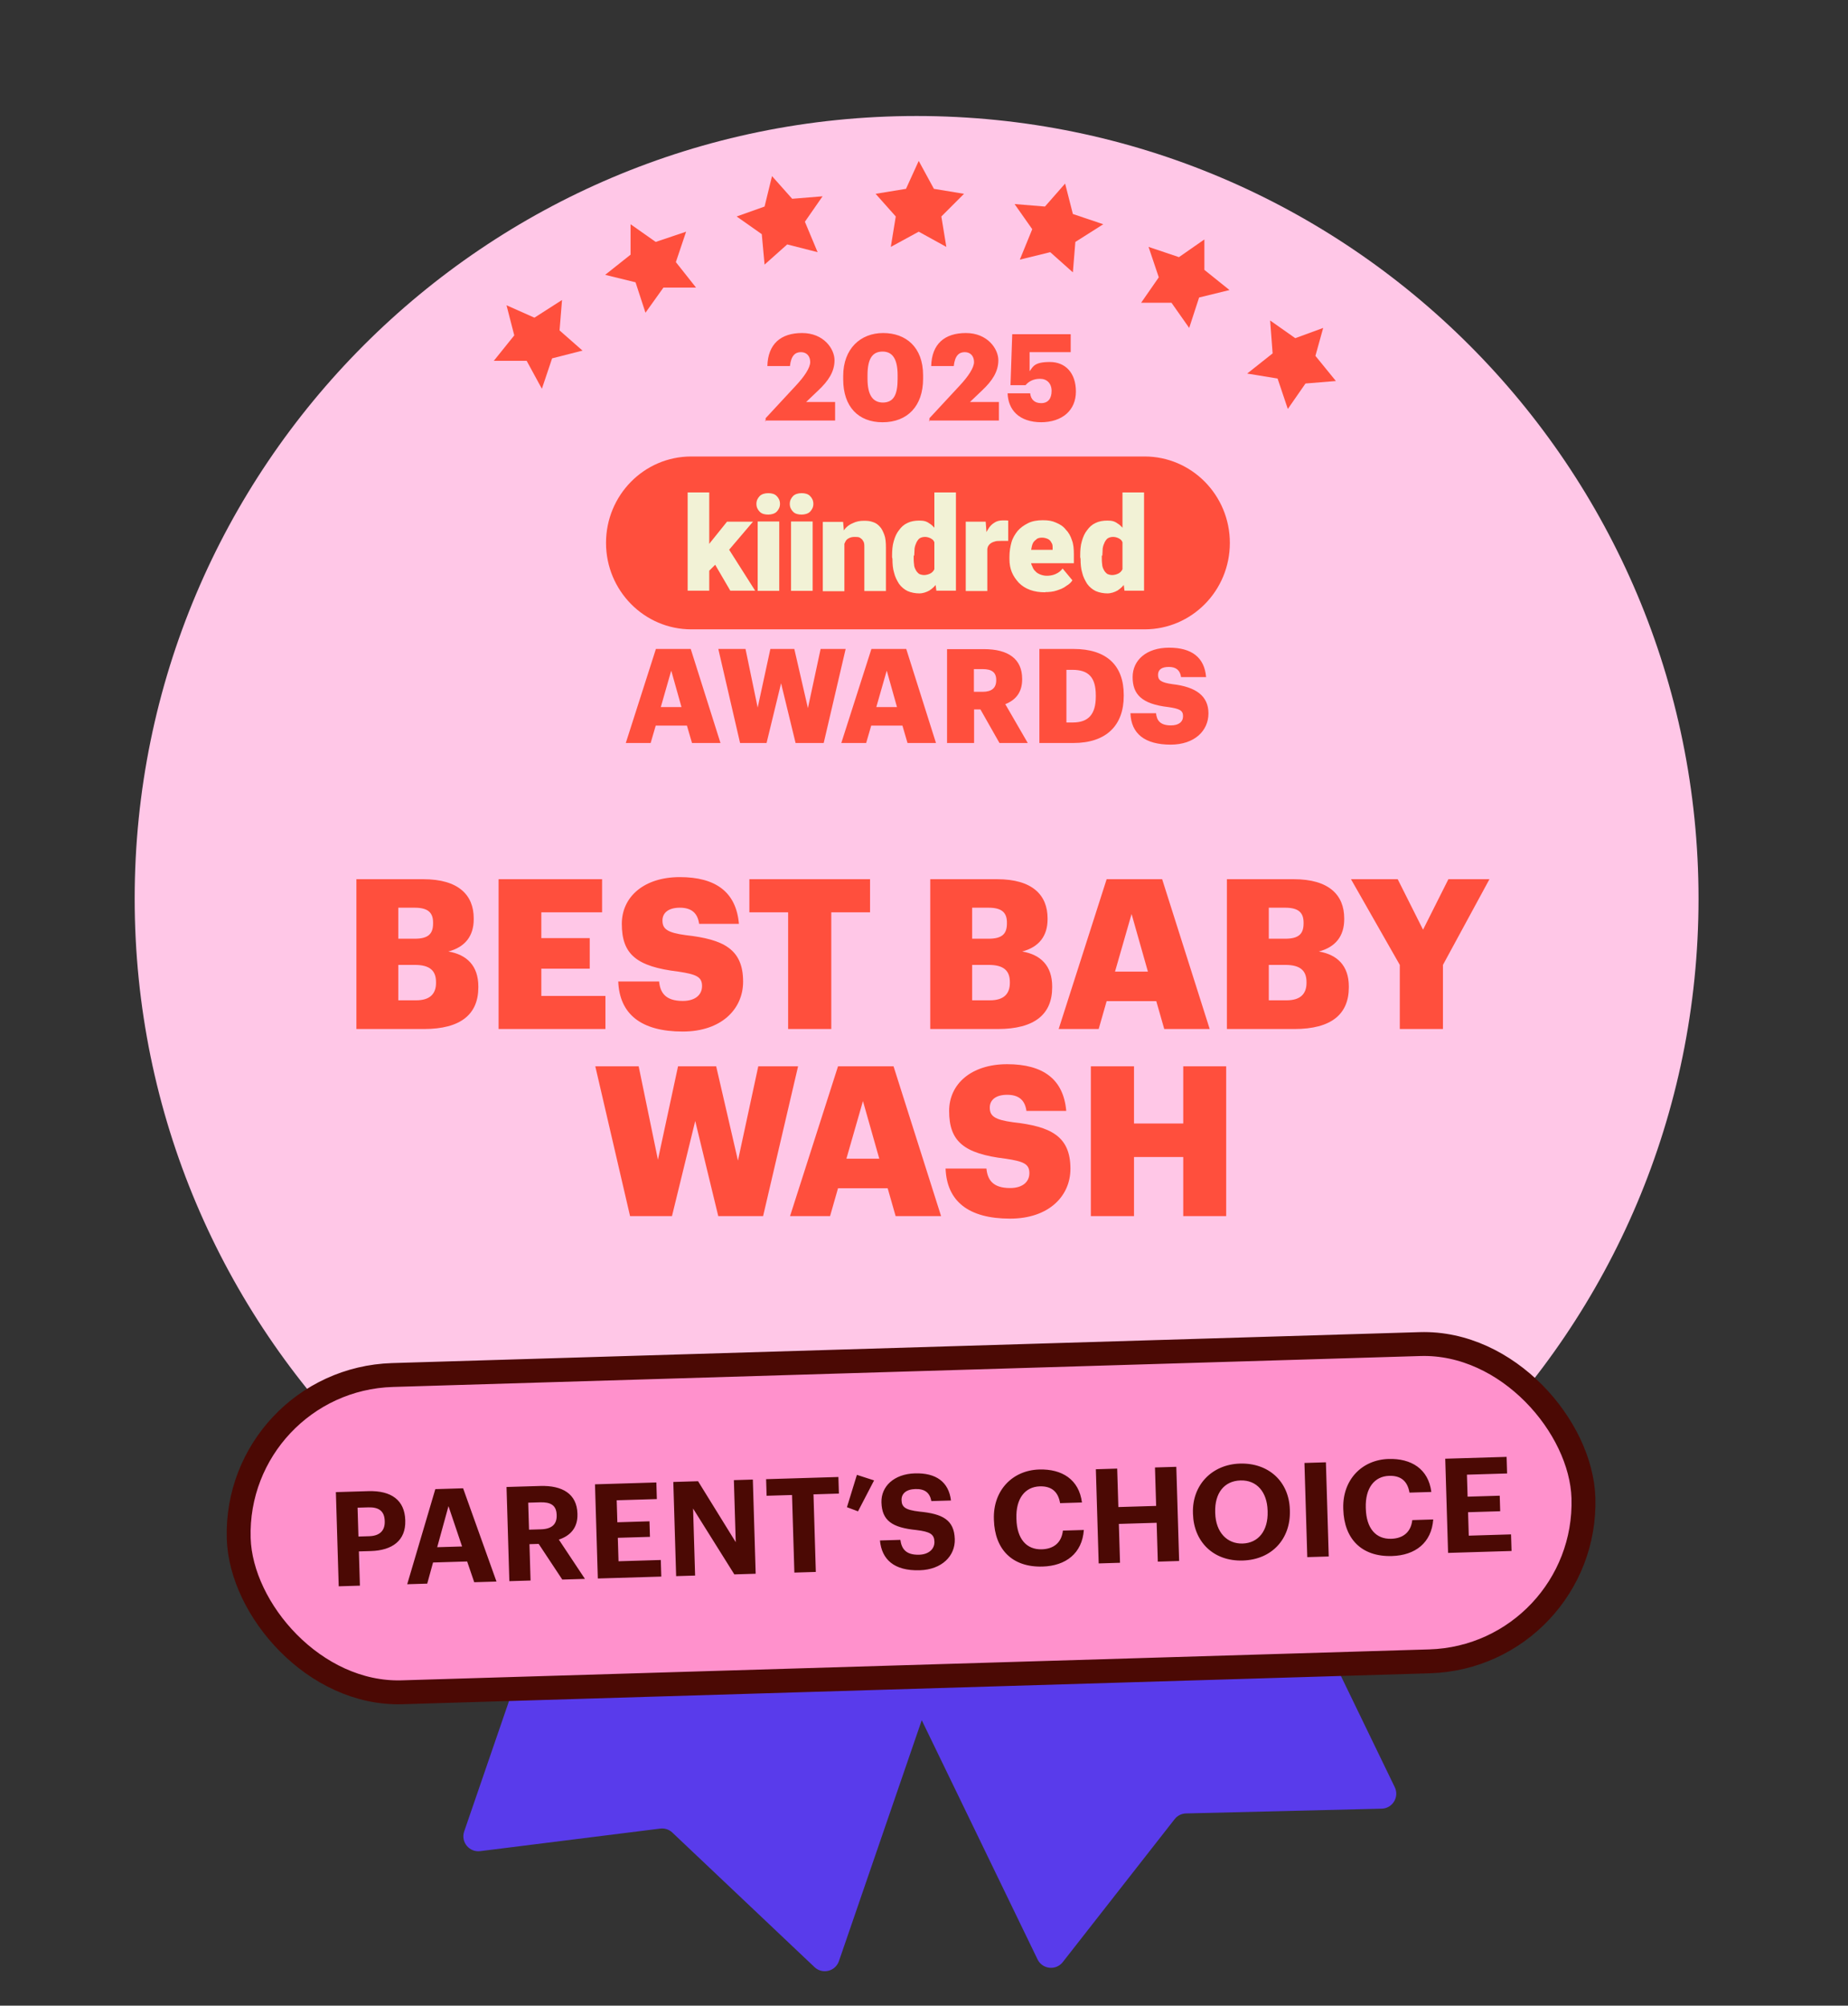<svg width="247" height="268" viewBox="0 0 247 268" fill="none" xmlns="http://www.w3.org/2000/svg">
<rect x="0" y="0" width="247" height="268" fill="#333333" stroke="none"/>
<g clip-path="url(#clip0_3538_168173)">
<path d="M138.676 261.815L110.872 204.401C110.39 203.407 110.806 202.21 111.8 201.729L155.901 180.372C156.895 179.89 158.091 180.306 158.572 181.3L186.421 238.805C187.055 240.115 186.124 241.641 184.67 241.677L158.521 242.314C157.923 242.329 157.363 242.61 156.995 243.081L142.051 262.175C141.139 263.341 139.321 263.147 138.676 261.815Z" fill="#593BEB"/>
<path d="M62.043 244.717L82.784 184.391C83.143 183.347 84.281 182.791 85.326 183.15L131.664 199.082C132.708 199.441 133.264 200.579 132.905 201.624L112.13 262.046C111.657 263.422 109.921 263.848 108.864 262.849L89.865 244.87C89.43 244.459 88.835 244.264 88.241 244.339L64.183 247.352C62.714 247.536 61.562 246.117 62.043 244.717Z" fill="#593BEB"/>
<path d="M122.511 224.663C180.217 224.663 227.021 177.827 227.021 120.081C227.021 62.336 180.217 15.5 122.511 15.5C64.804 15.5 18 62.336 18 120.081C18 177.827 64.804 224.663 122.511 224.663Z" fill="#FFC7E7"/>
<path d="M47.637 137.5V117.48H56.569C61.301 117.48 63.317 119.608 63.317 122.716V122.828C63.317 125.068 62.169 126.552 59.929 127.14C62.393 127.56 63.933 129.044 63.933 131.816V131.928C63.933 135.512 61.609 137.5 56.653 137.5H47.637ZM53.237 133.664H55.617C57.437 133.664 58.277 132.824 58.277 131.34V131.228C58.277 129.716 57.465 128.932 55.449 128.932H53.237V133.664ZM53.237 125.432H55.421C57.213 125.432 57.885 124.816 57.885 123.388V123.276C57.885 121.904 57.157 121.288 55.421 121.288H53.237V125.432ZM66.641 137.5V117.48H80.473V121.904H72.353V125.348H78.821V129.436H72.353V133.076H80.921V137.5H66.641ZM91.258 137.836C85.658 137.836 82.802 135.484 82.634 131.144H88.094C88.234 132.572 88.878 133.748 91.258 133.748C92.91 133.748 93.834 132.936 93.834 131.76C93.834 130.528 93.078 130.192 90.67 129.828C85.014 129.156 83.11 127.476 83.11 123.444C83.11 119.832 86.078 117.2 90.866 117.2C95.682 117.2 98.398 119.216 98.762 123.444H93.442C93.246 122.016 92.434 121.288 90.866 121.288C89.326 121.288 88.542 121.988 88.542 122.996C88.542 124.116 89.158 124.62 91.65 124.956C96.718 125.516 99.322 126.832 99.322 131.172C99.322 134.84 96.41 137.836 91.258 137.836ZM105.34 137.5V121.904H100.16V117.48H116.288V121.904H111.108V137.5H105.34ZM124.336 137.5V117.48H133.268C138 117.48 140.016 119.608 140.016 122.716V122.828C140.016 125.068 138.868 126.552 136.628 127.14C139.092 127.56 140.632 129.044 140.632 131.816V131.928C140.632 135.512 138.308 137.5 133.352 137.5H124.336ZM129.936 133.664H132.316C134.136 133.664 134.976 132.824 134.976 131.34V131.228C134.976 129.716 134.164 128.932 132.148 128.932H129.936V133.664ZM129.936 125.432H132.12C133.912 125.432 134.584 124.816 134.584 123.388V123.276C134.584 121.904 133.856 121.288 132.12 121.288H129.936V125.432ZM141.499 137.5L147.911 117.48H155.331L161.687 137.5H155.611L154.547 133.776H147.911L146.847 137.5H141.499ZM151.243 122.128L149.031 129.828H153.427L151.243 122.128ZM163.985 137.5V117.48H172.917C177.649 117.48 179.665 119.608 179.665 122.716V122.828C179.665 125.068 178.517 126.552 176.277 127.14C178.741 127.56 180.281 129.044 180.281 131.816V131.928C180.281 135.512 177.957 137.5 173.001 137.5H163.985ZM169.585 133.664H171.965C173.785 133.664 174.625 132.824 174.625 131.34V131.228C174.625 129.716 173.813 128.932 171.797 128.932H169.585V133.664ZM169.585 125.432H171.769C173.561 125.432 174.233 124.816 174.233 123.388V123.276C174.233 121.904 173.505 121.288 171.769 121.288H169.585V125.432ZM187.094 137.5V128.932L180.57 117.48H186.814L190.202 124.228L193.59 117.48H199.078L192.862 128.932V137.5H187.094ZM84.214 162.5L79.566 142.48H85.362L87.938 154.968L90.626 142.48H95.722L98.634 155.08L101.35 142.48H106.67L101.994 162.5H96.002L92.922 149.788L89.814 162.5H84.214ZM105.596 162.5L112.008 142.48H119.428L125.784 162.5H119.708L118.644 158.776H112.008L110.944 162.5H105.596ZM115.34 147.128L113.128 154.828H117.524L115.34 147.128ZM135.008 162.836C129.408 162.836 126.552 160.484 126.384 156.144H131.844C131.984 157.572 132.628 158.748 135.008 158.748C136.66 158.748 137.584 157.936 137.584 156.76C137.584 155.528 136.828 155.192 134.42 154.828C128.764 154.156 126.86 152.476 126.86 148.444C126.86 144.832 129.828 142.2 134.616 142.2C139.432 142.2 142.148 144.216 142.512 148.444H137.192C136.996 147.016 136.184 146.288 134.616 146.288C133.076 146.288 132.292 146.988 132.292 147.996C132.292 149.116 132.908 149.62 135.4 149.956C140.468 150.516 143.072 151.832 143.072 156.172C143.072 159.84 140.16 162.836 135.008 162.836ZM145.801 162.5V142.48H151.569V150.124H158.149V142.48H163.889V162.5H158.149V154.604H151.569V162.5H145.801Z" fill="#FF4F3D"/>
<path d="M108.456 203.454L104.394 204.449L101.367 201.753L101.036 205.818L97.305 208.183L101.367 209.552L102.404 213.617L105.098 210.548L109.161 210.879L106.798 207.519L108.456 203.454Z" fill="#FF4F3D"/>
<path d="M88.185 197.688L85.822 194.327L84.495 198.393L80.433 199.388L83.791 202.085V206.15L87.19 203.786L91.253 205.155L89.885 201.089L92.248 197.688H88.185Z" fill="#FF4F3D"/>
<path d="M74.67 190.926L78.069 188.229L74.007 187.565L72.639 183.5L70.276 186.902L66.213 187.234L68.949 190.594L67.913 194.327L71.644 192.958L75.002 195.323L74.67 190.926Z" fill="#FF4F3D"/>
<path d="M173.335 195.696L177.066 197.356L176.029 193.332L178.766 189.93H174.371L172.34 186.196L170.972 190.262L166.909 191.299L169.977 193.995L169.645 198.061L173.335 195.696Z" fill="#FF4F3D"/>
<path d="M159.82 200.425L158.494 196.36L156.089 199.72H151.736L154.431 203.122L153.063 207.187L157.126 205.818L160.484 208.183V204.118L163.883 201.421L159.82 200.425Z" fill="#FF4F3D"/>
<path d="M142.575 202.79L139.548 205.487L135.486 204.449L137.185 208.515L134.822 211.917L138.885 211.585L141.58 214.613L142.575 210.548L146.306 209.22L142.948 206.856L142.575 202.79Z" fill="#FF4F3D"/>
<path d="M121.972 216.646L123.671 212.912L127.734 212.248L125.039 209.22L125.703 205.155L121.972 207.187L118.282 205.155L118.945 209.22L115.919 212.248L119.94 212.912L121.972 216.646Z" fill="#FF4F3D"/>
<path d="M152.985 84.094H92.395C86.116 84.094 81 78.926 81 72.545C81 66.164 86.091 60.996 92.395 60.996H152.985C159.264 60.996 164.38 66.164 164.38 72.545C164.38 78.926 159.289 84.094 152.985 84.094Z" fill="#FF4F3D"/>
<path d="M150.027 76.815V65.8H152.912V78.926H150.294L150.027 76.791V76.815ZM144.378 74.413V74.243C144.378 73.54 144.426 72.885 144.596 72.327C144.766 71.72 144.984 71.235 145.299 70.847C145.614 70.41 145.954 70.095 146.439 69.876C146.875 69.658 147.409 69.561 148.015 69.561C148.621 69.561 148.985 69.658 149.372 69.949C149.76 70.167 150.076 70.556 150.415 70.992C150.682 71.429 150.9 71.914 151.118 72.521C151.288 73.127 151.433 73.71 151.506 74.365V74.583C151.409 75.238 151.288 75.772 151.118 76.378C150.948 76.912 150.73 77.422 150.415 77.858C150.148 78.295 149.809 78.611 149.372 78.902C148.985 79.12 148.5 79.29 148.015 79.29C147.53 79.29 146.924 79.193 146.439 78.974C146.002 78.756 145.614 78.441 145.299 78.004C145.033 77.567 144.766 77.082 144.645 76.524C144.475 75.99 144.426 75.335 144.426 74.68L144.378 74.462V74.413ZM147.263 74.243V74.413C147.263 74.729 147.263 75.068 147.312 75.384C147.312 75.651 147.409 75.918 147.53 76.136C147.627 76.354 147.797 76.524 147.966 76.67C148.136 76.767 148.403 76.839 148.669 76.839C148.936 76.839 149.324 76.742 149.591 76.573C149.857 76.403 150.027 76.136 150.124 75.82C150.221 75.505 150.294 75.117 150.294 74.68V74.025C150.294 73.637 150.294 73.321 150.245 73.055C150.197 72.788 150.076 72.521 149.979 72.351C149.882 72.133 149.712 72.036 149.494 71.914C149.276 71.817 149.057 71.744 148.791 71.744C148.524 71.744 148.306 71.793 148.087 71.914C147.918 72.011 147.772 72.23 147.651 72.448C147.554 72.666 147.433 72.933 147.384 73.273C147.384 73.588 147.336 73.928 147.336 74.243H147.287H147.263Z" fill="#F2F2D6"/>
<path d="M139.698 79.144C138.947 79.144 138.292 79.047 137.686 78.829C137.08 78.611 136.595 78.295 136.158 77.858C135.77 77.422 135.455 76.985 135.237 76.451C135.019 75.918 134.922 75.359 134.922 74.704V74.389C134.922 73.734 135.019 73.079 135.189 72.472C135.358 71.866 135.673 71.38 136.013 70.944C136.401 70.507 136.837 70.192 137.419 69.9C137.953 69.634 138.607 69.512 139.383 69.512C140.159 69.512 140.644 69.609 141.129 69.828C141.662 70.046 142.099 70.313 142.438 70.75C142.826 71.138 143.093 71.623 143.262 72.157C143.481 72.691 143.529 73.346 143.529 74.074V75.262H135.964V73.467H140.692V73.249C140.692 72.933 140.692 72.715 140.523 72.496C140.426 72.278 140.256 72.108 140.038 72.011C139.819 71.914 139.553 71.841 139.286 71.841C139.019 71.841 138.68 71.89 138.534 72.06C138.316 72.23 138.147 72.375 138.05 72.594C137.953 72.812 137.88 73.079 137.831 73.418C137.831 73.734 137.783 74.074 137.783 74.389V74.704C137.783 75.02 137.783 75.359 137.953 75.626C138.05 75.893 138.171 76.16 138.389 76.33C138.559 76.548 138.777 76.645 139.044 76.767C139.31 76.864 139.577 76.936 139.916 76.936C140.256 76.936 140.668 76.888 141.056 76.718C141.444 76.548 141.759 76.33 142.026 75.966L143.335 77.543C143.165 77.81 142.899 78.077 142.511 78.295C142.196 78.562 141.759 78.732 141.25 78.902C140.765 79.072 140.207 79.12 139.625 79.12H139.722L139.698 79.144Z" fill="#F2F2D6"/>
<path d="M131.964 72.011V78.974H129.079V69.706H131.746L131.916 71.987H131.964V72.011ZM134.753 69.609V72.278H133.783C133.468 72.278 133.128 72.278 132.91 72.375C132.692 72.424 132.473 72.545 132.304 72.691C132.134 72.861 132.037 73.006 131.989 73.224C131.94 73.443 131.892 73.71 131.892 74.049L131.358 73.734C131.358 73.127 131.407 72.545 131.528 72.036C131.625 71.55 131.843 71.065 132.061 70.725C132.279 70.337 132.546 70.07 132.886 69.852C133.201 69.634 133.589 69.537 133.977 69.537H134.413C134.583 69.537 134.68 69.537 134.801 69.585" fill="#F2F2D6"/>
<path d="M124.884 76.815V65.8H127.769V78.926H125.15L124.884 76.791V76.815ZM119.234 74.413V74.243C119.234 73.54 119.283 72.885 119.453 72.327C119.622 71.72 119.841 71.235 120.156 70.847C120.471 70.41 120.81 70.095 121.295 69.876C121.732 69.658 122.265 69.561 122.871 69.561C123.477 69.561 123.841 69.658 124.229 69.949C124.617 70.167 124.932 70.556 125.271 70.992C125.538 71.429 125.756 71.914 125.975 72.521C126.144 73.127 126.29 73.71 126.363 74.365V74.583C126.266 75.238 126.144 75.772 125.975 76.378C125.805 76.912 125.587 77.422 125.271 77.858C125.005 78.295 124.665 78.611 124.229 78.902C123.841 79.12 123.356 79.29 122.871 79.29C122.386 79.29 121.78 79.193 121.295 78.974C120.859 78.756 120.471 78.441 120.156 78.004C119.889 77.567 119.622 77.082 119.501 76.524C119.331 75.99 119.283 75.335 119.283 74.68L119.234 74.462V74.413ZM122.12 74.243V74.413C122.12 74.729 122.12 75.068 122.168 75.384C122.168 75.651 122.265 75.918 122.386 76.136C122.483 76.354 122.653 76.524 122.823 76.67C122.992 76.767 123.259 76.839 123.526 76.839C123.793 76.839 124.18 76.742 124.447 76.573C124.714 76.403 124.884 76.136 124.981 75.82C125.078 75.505 125.15 75.117 125.15 74.68V74.025C125.15 73.637 125.15 73.321 125.102 73.055C125.053 72.788 124.932 72.521 124.835 72.351C124.738 72.133 124.568 72.036 124.35 71.914C124.132 71.817 123.914 71.744 123.647 71.744C123.38 71.744 123.162 71.793 122.944 71.914C122.774 72.011 122.629 72.23 122.508 72.448C122.411 72.666 122.289 72.933 122.241 73.273C122.241 73.588 122.192 73.928 122.192 74.243H122.144H122.12Z" fill="#F2F2D6"/>
<path d="M112.859 71.696V78.999H109.974V69.731H112.689L112.859 71.696ZM112.544 74.025H111.889C111.889 73.322 111.986 72.715 112.156 72.181C112.325 71.647 112.592 71.138 112.859 70.774C113.126 70.386 113.562 70.07 113.998 69.9C114.435 69.682 114.92 69.585 115.477 69.585C116.035 69.585 116.302 69.634 116.665 69.755C117.053 69.876 117.32 70.07 117.587 70.362C117.853 70.628 118.023 71.017 118.193 71.453C118.363 71.89 118.411 72.497 118.411 73.152V78.975H115.526V73.152C115.526 72.763 115.526 72.497 115.356 72.278C115.259 72.06 115.089 71.963 114.92 71.841C114.75 71.744 114.483 71.744 114.217 71.744C113.95 71.744 113.683 71.793 113.465 71.914C113.247 72.011 113.077 72.181 112.98 72.4C112.883 72.618 112.762 72.836 112.713 73.103C112.713 73.37 112.665 73.71 112.665 73.977L112.568 74.074L112.544 74.025Z" fill="#F2F2D6"/>
<path d="M108.616 69.682H105.73V78.95H108.616V69.682Z" fill="#F2F2D6"/>
<path d="M104.154 69.682H101.269V78.95H104.154V69.682Z" fill="#F2F2D6"/>
<path d="M94.796 78.926H91.911V65.8H94.796V78.926ZM100.664 69.682L96.639 74.413L94.505 76.548L93.245 74.704L94.99 72.424L97.172 69.706H100.664V69.682ZM97.609 78.926L95.16 74.729L97.294 73.2L100.93 78.926H97.609Z" fill="#F2F2D6"/>
<path d="M105.561 67.329C105.561 66.892 105.73 66.577 105.997 66.285C106.264 66.019 106.7 65.897 107.137 65.897C107.573 65.897 108.009 65.994 108.276 66.285C108.543 66.552 108.712 66.892 108.712 67.329C108.712 67.766 108.543 68.081 108.276 68.372C108.009 68.639 107.573 68.76 107.137 68.76C106.7 68.76 106.264 68.663 105.997 68.372C105.73 68.105 105.561 67.766 105.561 67.329Z" fill="#F2F2D6"/>
<path d="M101.1 67.329C101.1 66.892 101.269 66.577 101.536 66.285C101.803 66.019 102.239 65.897 102.676 65.897C103.112 65.897 103.548 65.994 103.815 66.285C104.082 66.552 104.252 66.892 104.252 67.329C104.252 67.766 104.082 68.081 103.815 68.372C103.548 68.639 103.112 68.76 102.676 68.76C102.239 68.76 101.803 68.663 101.536 68.372C101.269 68.105 101.1 67.766 101.1 67.329Z" fill="#F2F2D6"/>
<path d="M156.451 99.5C159.676 99.5 161.519 97.632 161.519 95.327C161.519 93.022 159.894 91.785 156.718 91.421C155.166 91.202 154.779 90.887 154.779 90.183C154.779 89.48 155.263 89.116 156.233 89.116C157.203 89.116 157.736 89.577 157.858 90.475H161.204C160.985 87.83 159.264 86.544 156.257 86.544C153.251 86.544 151.384 88.194 151.384 90.475C151.384 92.755 152.572 94.065 156.136 94.478C157.639 94.696 158.124 94.915 158.124 95.691C158.124 96.467 157.542 96.928 156.5 96.928C154.997 96.928 154.609 96.2 154.512 95.303H151.093C151.19 98.02 152.984 99.5 156.5 99.5M138.898 99.282H143.456C147.893 99.282 150.196 96.904 150.196 92.998V92.852C150.196 88.946 147.941 86.714 143.48 86.714H138.922V99.282H138.898ZM142.535 96.516V89.504H143.335C145.517 89.504 146.462 90.523 146.462 92.925V93.071C146.462 95.4 145.517 96.54 143.383 96.54H142.559L142.535 96.516ZM130.169 92.44V89.407H131.357C132.521 89.407 133.152 89.82 133.152 90.838V90.911C133.152 91.93 132.545 92.44 131.333 92.44H130.169ZM126.605 99.282H130.194V94.793H131.042L133.588 99.282H137.37L134.364 94.09C135.673 93.58 136.619 92.585 136.619 90.79V90.717C136.619 88.073 134.8 86.738 131.503 86.738H126.581V99.306L126.605 99.282ZM118.532 89.65L119.889 94.478H117.125L118.507 89.65H118.532ZM112.422 99.282H115.768L116.446 96.953H120.617L121.296 99.282H125.102L121.126 86.714H116.471L112.446 99.282H112.422ZM98.941 99.282H102.457L104.397 91.299L106.336 99.282H110.094L113.028 86.714H109.682L107.985 94.623L106.166 86.714H102.966L101.269 94.551L99.644 86.714H96.008L98.917 99.282H98.941ZM89.728 89.65L91.086 94.478H88.322L89.704 89.65H89.728ZM83.618 99.282H86.964L87.643 96.953H91.813L92.492 99.282H96.299L92.322 86.714H87.667L83.642 99.282H83.618Z" fill="#FF4F3D"/>
<path d="M139.084 56.423C142.024 56.423 143.803 54.797 143.803 52.32C143.803 49.842 142.411 48.371 140.322 48.371C138.233 48.371 138.078 48.99 137.614 49.61V47.055H143.107V44.655H135.293L135.061 51.468H137.072C137.459 51.004 138.078 50.616 139.006 50.616C139.935 50.616 140.554 51.236 140.554 52.242C140.554 53.249 140.09 53.868 139.161 53.868C138.233 53.868 137.769 53.326 137.691 52.552H134.674C134.751 54.72 136.144 56.423 139.239 56.423M124.151 56.191H133.513V53.713H129.645L131.269 52.165C132.585 50.926 133.436 49.687 133.436 48.139C133.436 46.59 131.966 44.5 129.103 44.5C126.24 44.5 124.538 45.971 124.461 48.913H127.478C127.633 47.52 128.175 47.055 128.948 47.055C129.722 47.055 130.186 47.597 130.186 48.371C130.186 49.145 129.413 50.307 128.252 51.545L124.229 55.881V56.346L124.151 56.191ZM117.962 56.423C121.289 56.423 123.378 54.255 123.378 50.616V50.152C123.378 46.358 121.057 44.5 118.039 44.5C115.022 44.5 112.701 46.59 112.701 50.229V50.694C112.701 54.333 114.712 56.423 117.962 56.423ZM118.039 53.791C116.647 53.791 115.95 52.784 115.95 50.616V50.152C115.95 47.984 116.569 46.977 117.962 46.977C119.355 46.977 119.974 48.061 119.974 50.152V50.616C119.974 52.784 119.432 53.791 117.962 53.791M102.256 56.191H111.618V53.713H107.749L109.374 52.165C110.689 50.926 111.54 49.687 111.54 48.139C111.54 46.59 110.07 44.5 107.208 44.5C104.345 44.5 102.643 45.971 102.565 48.913H105.583C105.737 47.52 106.279 47.055 107.053 47.055C107.826 47.055 108.291 47.597 108.291 48.371C108.291 49.145 107.517 50.307 106.356 51.545L102.333 55.881V56.346L102.256 56.191Z" fill="#FF4F3D"/>
<rect x="31.269" y="184.37" width="179.812" height="42.411" rx="21.206" transform="rotate(-1.724 31.269 184.37)" fill="#FF91CC" stroke="#4B0904" stroke-width="3.192"/>
<path d="M45.272 211.964L44.893 199.38L49.24 199.249C52.303 199.157 54.086 200.46 54.166 203.117L54.168 203.188C54.248 205.845 52.438 207.168 49.569 207.254L47.968 207.302L48.105 211.878L45.272 211.964ZM47.908 205.314L49.351 205.27C50.741 205.228 51.46 204.537 51.423 203.288L51.421 203.217C51.38 201.88 50.59 201.375 49.235 201.416L47.792 201.459L47.908 205.314ZM54.427 211.688L58.184 198.98L61.898 198.868L66.359 211.329L63.385 211.418L62.438 208.646L57.88 208.783L57.102 211.608L54.427 211.688ZM59.943 201.252L58.435 206.741L61.761 206.641L59.943 201.252ZM68.079 211.277L67.701 198.693L72.206 198.558C75.18 198.468 77.1 199.626 77.179 202.231L77.181 202.301C77.238 204.202 76.159 205.238 74.694 205.723L78.182 210.973L75.154 211.064L71.999 206.297L70.767 206.334L70.913 211.192L68.079 211.277ZM70.709 204.398L72.31 204.35C73.736 204.307 74.439 203.687 74.403 202.473L74.4 202.402C74.362 201.117 73.574 200.701 72.201 200.742L70.6 200.79L70.709 204.398ZM79.904 210.921L79.525 198.337L87.727 198.09L87.794 200.308L82.426 200.47L82.514 203.409L86.809 203.279L86.871 205.356L82.577 205.485L82.671 208.618L88.321 208.448L88.387 210.666L79.904 210.921ZM90.371 210.606L89.993 198.022L93.301 197.923L98.338 206.068L98.088 197.778L100.623 197.702L101.002 210.286L98.15 210.372L92.636 201.571L92.906 210.53L90.371 210.606ZM106.173 210.13L105.861 199.764L102.464 199.866L102.397 197.649L112.059 197.358L112.126 199.575L108.729 199.678L109.041 210.044L106.173 210.13ZM114.68 201.947L113.201 201.393L114.533 197.072L116.828 197.813L114.68 201.947ZM122.93 209.82C119.48 209.923 117.848 208.352 117.613 205.84L120.341 205.758C120.499 206.881 121.002 207.799 122.867 207.743C124.117 207.705 124.923 206.994 124.894 206.008C124.864 205.005 124.325 204.669 122.469 204.443C119.235 204.118 117.886 203.189 117.813 200.761C117.748 198.613 119.495 196.958 122.276 196.874C125.109 196.789 126.802 198.006 127.106 200.498L124.484 200.577C124.273 199.439 123.589 198.931 122.339 198.968C121.089 199.006 120.473 199.606 120.499 200.451C120.526 201.348 120.943 201.759 122.888 201.982C125.944 202.277 127.535 203.057 127.614 205.662C127.681 207.897 125.904 209.73 122.93 209.82ZM139.356 209.325C135.238 209.449 132.962 206.981 132.845 203.109L132.841 202.968C132.726 199.149 135.323 196.464 138.895 196.356C141.923 196.265 144.22 197.676 144.612 200.764L141.691 200.852C141.434 199.345 140.565 198.561 138.981 198.608C136.992 198.668 135.771 200.255 135.85 202.86L135.854 203.001C135.933 205.606 137.175 207.083 139.252 207.021C140.818 206.973 141.885 206.149 142.065 204.523L144.864 204.438C144.641 207.563 142.454 209.232 139.356 209.325ZM146.849 208.906L146.47 196.322L149.321 196.236L149.476 201.375L154.527 201.223L154.372 196.084L157.223 195.998L157.602 208.582L154.751 208.668L154.595 203.476L149.544 203.628L149.7 208.82L146.849 208.906ZM166.087 206.248C168.217 206.184 169.505 204.507 169.429 201.972L169.425 201.832C169.351 199.385 167.998 197.752 165.798 197.819C163.616 197.884 162.344 199.526 162.421 202.06L162.425 202.201C162.502 204.77 164.028 206.31 166.087 206.248ZM166.103 208.52C162.161 208.639 159.562 205.986 159.451 202.308L159.447 202.167C159.334 198.418 161.999 195.678 165.731 195.566C169.515 195.452 172.284 197.923 172.398 201.707L172.402 201.848C172.515 205.596 170.028 208.402 166.103 208.52ZM174.728 208.066L174.349 195.483L177.218 195.396L177.597 207.98L174.728 208.066ZM186.054 207.919C181.936 208.043 179.659 205.575 179.543 201.703L179.539 201.562C179.424 197.743 182.02 195.058 185.593 194.95C188.62 194.859 190.918 196.27 191.31 199.358L188.389 199.446C188.132 197.939 187.263 197.155 185.679 197.203C183.69 197.262 182.469 198.849 182.548 201.454L182.552 201.595C182.63 204.2 183.873 205.677 185.95 205.615C187.516 205.568 188.583 204.743 188.763 203.117L191.562 203.032C191.339 206.157 189.152 207.826 186.054 207.919ZM193.547 207.5L193.168 194.916L201.369 194.669L201.436 196.887L196.068 197.048L196.157 199.987L200.451 199.858L200.513 201.935L196.219 202.064L196.313 205.197L201.963 205.027L202.03 207.245L193.547 207.5Z" fill="#4B0904"/>
<path d="M136.309 34.692L140.372 33.696L143.398 36.393L143.73 32.327L147.461 29.963L143.398 28.594L142.362 24.528L139.667 27.598L135.605 27.266L137.968 30.626L136.309 34.692Z" fill="#FF4F3D"/>
<path d="M156.581 40.458L158.944 43.818L160.27 39.753L164.333 38.757L160.975 36.061L160.975 31.995L157.576 34.36L153.513 32.991L154.881 37.056L152.518 40.458L156.581 40.458Z" fill="#FF4F3D"/>
<path d="M170.096 47.22L166.696 49.916L170.759 50.58L172.127 54.646L174.49 51.244L178.553 50.912L175.817 47.552L176.853 43.818L173.122 45.187L169.764 42.823L170.096 47.22Z" fill="#FF4F3D"/>
<path d="M71.431 42.449L67.7 40.79L68.736 44.814L66 48.216L70.394 48.216L72.426 51.949L73.794 47.884L77.856 46.847L74.789 44.15L75.12 40.085L71.431 42.449Z" fill="#FF4F3D"/>
<path d="M84.945 37.72L86.272 41.786L88.676 38.425L93.029 38.425L90.335 35.024L91.703 30.958L87.64 32.327L84.282 29.963L84.282 34.028L80.883 36.725L84.945 37.72Z" fill="#FF4F3D"/>
<path d="M102.191 35.356L105.217 32.659L109.28 33.696L107.58 29.631L109.943 26.229L105.881 26.561L103.186 23.533L102.191 27.598L98.46 28.926L101.818 31.29L102.191 35.356Z" fill="#FF4F3D"/>
<path d="M122.794 21.5L121.094 25.233L117.032 25.897L119.726 28.926L119.063 32.991L122.794 30.958L126.484 32.991L125.82 28.926L128.847 25.897L124.825 25.233L122.794 21.5Z" fill="#FF4F3D"/>
</g>
<defs>
<clipPath id="clip0_3538_168173">
<rect width="247" height="267" fill="white" transform="translate(0 0.5)"/>
</clipPath>
</defs>
</svg>
